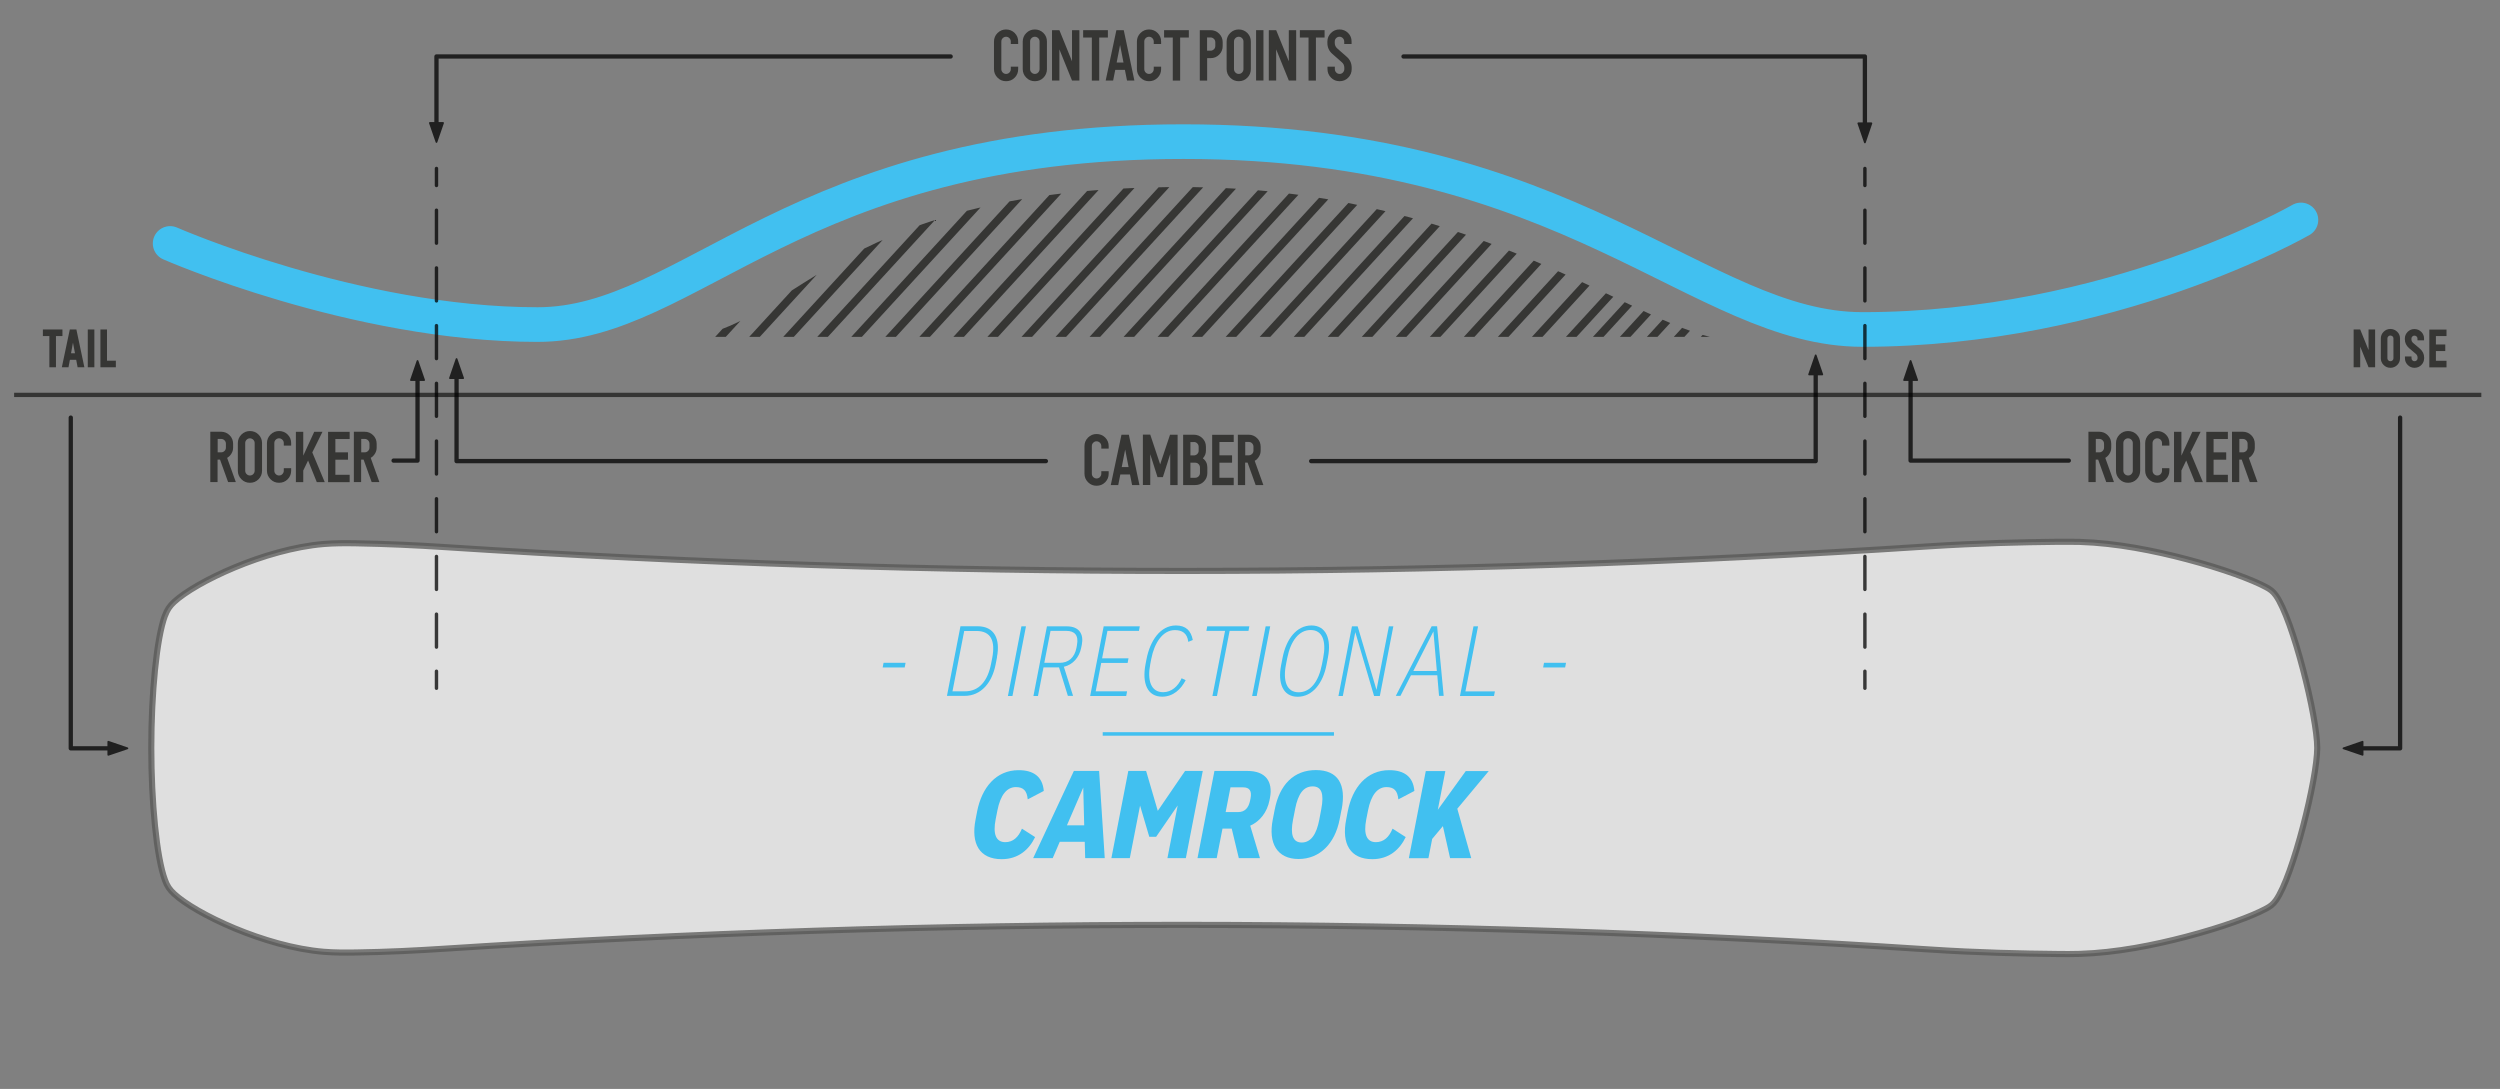 <?xml version="1.0" encoding="UTF-8"?><svg xmlns="http://www.w3.org/2000/svg" xmlns:xlink="http://www.w3.org/1999/xlink" viewBox="0 0 285.07 124.17"><rect x="0" y="0" width="285.07" height="124.17" fill="#808080" stroke="none"/><defs><style>.cls-1,.cls-2,.cls-3,.cls-4,.cls-5,.cls-6,.cls-7,.cls-8{fill:none;}.cls-9{clip-path:url(#clippath);}.cls-2{stroke-width:.4px;}.cls-2,.cls-3,.cls-6{stroke-miterlimit:10;}.cls-2,.cls-7{stroke:#41c0f0;}.cls-10{fill:#41c0f0;}.cls-11{fill:#1d1d1b;}.cls-3{stroke-width:.49px;}.cls-3,.cls-12,.cls-13{opacity:.75;}.cls-3,.cls-6{stroke:#1d1d1b;}.cls-4,.cls-5,.cls-7,.cls-14,.cls-8{stroke-linecap:round;stroke-linejoin:round;}.cls-4,.cls-5,.cls-14,.cls-8{stroke:#000;}.cls-4,.cls-8{stroke-width:.39px;}.cls-5{stroke-width:.49px;}.cls-13{fill:#fff;stroke:#575756;stroke-width:.7px;}.cls-6{stroke-width:.89px;}.cls-7{stroke-width:3.95px;}.cls-14{stroke-width:.2px;}.cls-8{stroke-dasharray:0 0 3.76 2.82;}</style><clipPath id="clippath"><path class="cls-1" d="m134.75,21.33c-38.46,0-43.71,15.15-55.7,17.08h115.91c-10-2.43-28.39-17.08-60.2-17.08Z"/></clipPath></defs><g id="courbe_bleu"><path class="cls-7" d="m19.4,27.76s21.05,9.25,41.89,9.25c17.51,0,29.38-20.86,73.67-20.86s58.81,21.42,77.41,21.42c28.36,0,50-12.49,50-12.49"/></g><g id="profils"><path class="cls-13" d="m18.81,70.21c.25-.67.52-1.09,1.05-1.58,2.43-2.25,10.3-6.03,17.05-6.6,1.24-.1,2.45-.1,3.66-.08,3.49.06,7.01.23,9.92.42,56.41,3.67,113,3.64,169.41-.07,5.69-.37,10.82-.48,14.61-.52.93,0,1.78-.01,2.63.01,4.21.13,8.53,1.01,12.15,1.96,4.22,1.11,7.49,2.33,9.09,3.19.47.25.79.47,1.14.96,1.95,2.74,4.71,13.89,4.71,17.38,0,3.48-2.75,14.64-4.71,17.38-.35.49-.67.71-1.14.96-1.6.86-4.86,2.08-9.09,3.19-3.62.95-7.95,1.83-12.15,1.96-.85.03-1.7.02-2.63.01-3.79-.04-8.92-.14-14.61-.52-56.41-3.71-113-3.73-169.41-.07-2.91.19-6.43.37-9.92.42-1.21.02-2.42.02-3.66-.08-6.76-.57-14.62-4.35-17.05-6.6-.53-.49-.81-.91-1.05-1.58-.96-2.59-1.56-8.92-1.56-15.08,0-6.16.6-12.49,1.56-15.08Z"/></g><g id="Calque_3"><g class="cls-12"><polyline class="cls-5" points="8.07 47.62 8.07 85.33 13.43 85.33"/><polygon class="cls-14" points="14.53 85.33 12.35 86.07 12.35 84.58 14.53 85.33"/></g><g class="cls-12"><polyline class="cls-5" points="273.68 47.62 273.68 85.33 268.32 85.33"/><polygon class="cls-14" points="267.22 85.33 269.4 86.07 269.4 84.58 267.22 85.33"/></g><g class="cls-12"><path class="cls-11" d="m270.08,37.57h.75v4.31h-.75l-.95-2.36v2.36h-.75v-4.31h.75l.95,2.35v-2.35Z"/><path class="cls-11" d="m272.57,41.94c-.3,0-.56-.11-.77-.32s-.32-.47-.32-.77v-2.25c0-.3.11-.56.32-.77.21-.21.47-.32.77-.32s.56.11.78.32.32.47.32.77v2.25c0,.3-.11.56-.32.77-.21.21-.47.32-.78.32Zm0-.75c.1,0,.18-.03.25-.1.07-.07.1-.15.1-.24v-2.25c0-.09-.03-.18-.1-.24s-.15-.1-.25-.1-.18.03-.24.1c-.07.07-.1.15-.1.24v2.25c0,.09.03.17.1.24.07.07.15.1.24.1Z"/><path class="cls-11" d="m275.32,41.94c-.3,0-.56-.11-.77-.32-.21-.21-.32-.47-.32-.77v-.2h.75v.2c0,.09.03.17.1.24s.15.1.24.1c.1,0,.18-.03.25-.1s.1-.15.1-.24v-.07c0-.18-.07-.32-.2-.43l-.79-.67c-.3-.27-.46-.6-.46-1v-.07c0-.3.11-.56.32-.77s.47-.32.77-.32.56.11.78.32.32.47.32.77v.2h-.75v-.2c0-.09-.03-.18-.1-.24-.07-.07-.15-.1-.25-.1s-.17.03-.24.1c-.07.07-.1.15-.1.24v.07c0,.18.07.32.2.43l.79.67c.3.27.46.6.46,1v.07c0,.3-.11.56-.32.77-.21.21-.47.32-.78.32Z"/><path class="cls-11" d="m278.97,38.32h-1.21v.96h1.07v.75h-1.07v1.11h1.21v.75h-1.96v-4.31h1.96v.75Z"/></g><g class="cls-12"><path class="cls-11" d="m7.12,37.57v.75h-.74v3.56h-.75v-3.56h-.74v-.75h2.22Z"/><path class="cls-11" d="m8.85,41.88l-.16-.85h-.72l-.16.85h-.76l.91-4.31h.75l.91,4.31h-.76Zm-.75-1.6h.45l-.23-1.21-.22,1.21Z"/><path class="cls-11" d="m10.01,37.57h.75v4.31h-.75v-4.31Z"/><path class="cls-11" d="m12.2,41.13h1.01v.75h-1.76v-4.31h.75v3.56Z"/></g><line class="cls-3" x1="282.94" y1="45.03" x2="1.61" y2="45.03"/><g class="cls-12"><g class="cls-9"><line class="cls-6" x1="72.82" y1="40.13" x2="98.08" y2="12.58"/><line class="cls-6" x1="69.2" y1="40.13" x2="94.45" y2="12.58"/><line class="cls-6" x1="65.57" y1="40.13" x2="90.83" y2="12.58"/><line class="cls-6" x1="61.94" y1="40.13" x2="87.2" y2="12.58"/><line class="cls-6" x1="58.32" y1="40.13" x2="83.58" y2="12.58"/><line class="cls-6" x1="54.69" y1="40.13" x2="79.95" y2="12.58"/><line class="cls-6" x1="76.7" y1="40.13" x2="101.96" y2="12.58"/><line class="cls-6" x1="80.58" y1="40.13" x2="105.84" y2="12.58"/><line class="cls-6" x1="84.46" y1="40.13" x2="109.72" y2="12.58"/><line class="cls-6" x1="88.34" y1="40.13" x2="113.6" y2="12.58"/><line class="cls-6" x1="92.22" y1="40.13" x2="117.48" y2="12.58"/><line class="cls-6" x1="96.1" y1="40.13" x2="121.36" y2="12.58"/><line class="cls-6" x1="99.98" y1="40.13" x2="125.24" y2="12.58"/><line class="cls-6" x1="103.86" y1="40.13" x2="129.12" y2="12.58"/><line class="cls-6" x1="107.74" y1="40.13" x2="133" y2="12.58"/><line class="cls-6" x1="111.62" y1="40.13" x2="136.88" y2="12.58"/><line class="cls-6" x1="115.51" y1="40.13" x2="140.76" y2="12.58"/><line class="cls-6" x1="119.39" y1="40.13" x2="144.64" y2="12.58"/><line class="cls-6" x1="123.27" y1="40.13" x2="148.52" y2="12.58"/><line class="cls-6" x1="127.15" y1="40.13" x2="152.4" y2="12.58"/><line class="cls-6" x1="131.03" y1="40.13" x2="156.28" y2="12.58"/><line class="cls-6" x1="134.91" y1="40.13" x2="160.16" y2="12.58"/><line class="cls-6" x1="138.79" y1="40.13" x2="164.04" y2="12.58"/><line class="cls-6" x1="142.67" y1="40.13" x2="167.92" y2="12.58"/><line class="cls-6" x1="146.55" y1="40.13" x2="171.8" y2="12.58"/><line class="cls-6" x1="150.43" y1="40.13" x2="175.68" y2="12.58"/><line class="cls-6" x1="154.31" y1="40.13" x2="179.56" y2="12.58"/><line class="cls-6" x1="158.19" y1="40.13" x2="183.45" y2="12.58"/><line class="cls-6" x1="162.07" y1="40.13" x2="187.33" y2="12.58"/><line class="cls-6" x1="165.95" y1="40.13" x2="191.21" y2="12.58"/><line class="cls-6" x1="169.83" y1="40.13" x2="195.09" y2="12.58"/><line class="cls-6" x1="173.71" y1="40.13" x2="198.97" y2="12.58"/><line class="cls-6" x1="177.59" y1="40.13" x2="202.85" y2="12.58"/><line class="cls-6" x1="180.67" y1="40.13" x2="205.92" y2="12.58"/><line class="cls-6" x1="183.74" y1="40.13" x2="209" y2="12.58"/><line class="cls-6" x1="186.82" y1="40.13" x2="212.07" y2="12.58"/><line class="cls-6" x1="189.89" y1="40.13" x2="215.15" y2="12.58"/><line class="cls-6" x1="192.97" y1="40.13" x2="218.23" y2="12.58"/></g></g><g class="cls-12"><path class="cls-11" d="m125.04,55.39c-.38,0-.7-.13-.97-.4-.27-.27-.41-.59-.41-.98v-3.14c0-.38.14-.71.41-.98.27-.27.6-.4.97-.4s.71.13.98.4c.27.27.4.6.4.98v.28h-.84v-.28c0-.15-.05-.28-.16-.39-.11-.1-.24-.16-.38-.16s-.27.05-.38.16c-.11.11-.16.23-.16.39v3.14c0,.15.05.28.16.39.11.11.24.16.38.16s.28-.05.38-.16.16-.23.16-.39v-.28h.84v.28c0,.38-.13.71-.4.98s-.59.4-.98.4Z"/><path class="cls-11" d="m129.09,55.31l-.24-1.21h-1.1l-.24,1.21h-.85l1.22-5.74h.84l1.21,5.74h-.85Zm-1.17-2.05h.77l-.39-2-.39,2Z"/><path class="cls-11" d="m133.44,49.57h.84v5.74h-.84v-3.54l-.84,2.64h-.61l-.83-2.62v3.51h-.84v-5.74h.84l1.13,3.39,1.13-3.39Z"/><path class="cls-11" d="m137.16,52.26c.34.26.51.61.51,1.04v.63c0,.38-.13.71-.4.98-.27.27-.59.4-.98.4h-1.38v-5.74h1.22c.38,0,.71.13.98.4s.4.59.4.98v.43c0,.34-.12.64-.35.88Zm-1.03-1.85h-.39v1.52h.39c.15,0,.28-.05.39-.16s.16-.23.16-.39v-.43c0-.15-.05-.28-.16-.39s-.23-.16-.39-.16Zm.7,3.53v-.63c0-.15-.05-.28-.16-.39-.11-.11-.23-.16-.39-.16h-.54v1.72h.54c.15,0,.28-.05.39-.16.1-.11.16-.23.16-.39Z"/><path class="cls-11" d="m140.68,50.4h-1.63v1.52h1.44v.84h-1.44v1.72h1.63v.84h-2.46v-5.74h2.46v.84Z"/><path class="cls-11" d="m141.15,55.31v-5.74h1.22c.38,0,.71.13.98.4s.4.59.4.98v.43c0,.25-.06.47-.19.68-.12.21-.29.37-.49.49l.99,2.76h-.88l-.92-2.56h-.28v2.56h-.84Zm.84-3.39h.39c.15,0,.28-.05.39-.16s.16-.23.16-.39v-.43c0-.15-.05-.28-.16-.39s-.23-.16-.39-.16h-.39v1.52Z"/></g><g class="cls-12"><polyline class="cls-5" points="149.51 52.58 207.04 52.58 207.04 41.62"/><polygon class="cls-14" points="207.04 40.52 207.79 42.7 206.29 42.7 207.04 40.52"/></g><g class="cls-12"><polyline class="cls-5" points="119.26 52.58 52.06 52.58 52.06 42.04"/><polygon class="cls-14" points="52.06 40.94 51.31 43.12 52.81 43.12 52.06 40.94"/></g><g class="cls-12"><path class="cls-11" d="m238.14,54.97v-5.74h1.22c.38,0,.71.13.98.4s.4.59.4.98v.43c0,.25-.06.47-.19.68-.12.21-.29.37-.49.49l.99,2.76h-.88l-.92-2.56h-.28v2.56h-.84Zm.84-3.39h.39c.15,0,.28-.05.39-.16s.16-.23.16-.39v-.43c0-.15-.05-.28-.16-.39s-.23-.16-.39-.16h-.39v1.52Z"/><path class="cls-11" d="m242.66,55.05c-.38,0-.7-.13-.97-.4-.27-.27-.41-.59-.41-.98v-3.14c0-.38.14-.71.41-.98.27-.27.6-.4.97-.4s.71.13.98.4c.27.27.4.6.4.98v3.14c0,.38-.13.71-.4.98s-.59.4-.98.4Zm-.38-.99c.11.11.24.16.38.16s.28-.05.38-.16.16-.23.16-.39v-3.14c0-.15-.05-.28-.16-.39-.11-.1-.24-.16-.38-.16s-.27.05-.38.16c-.11.11-.16.23-.16.39v3.14c0,.15.05.28.16.39Z"/><path class="cls-11" d="m245.99,55.05c-.38,0-.7-.13-.97-.4-.27-.27-.41-.59-.41-.98v-3.14c0-.38.14-.71.41-.98.27-.27.6-.4.97-.4s.71.13.98.4c.27.27.4.6.4.98v.28h-.84v-.28c0-.15-.05-.28-.16-.39-.11-.1-.24-.16-.38-.16s-.27.05-.38.16c-.11.11-.16.23-.16.39v3.14c0,.15.05.28.16.39.11.11.24.16.38.16s.28-.05.38-.16.16-.23.16-.39v-.28h.84v.28c0,.38-.13.71-.4.98s-.59.4-.98.4Z"/><path class="cls-11" d="m250.28,54.97l-.99-2.46-.55,1.14v1.33h-.84v-5.74h.84v2.72l1.25-2.72h.94l-1.16,2.35,1.42,3.39h-.91Z"/><path class="cls-11" d="m254.04,50.06h-1.63v1.52h1.44v.84h-1.44v1.72h1.63v.84h-2.46v-5.74h2.46v.84Z"/><path class="cls-11" d="m254.51,54.97v-5.74h1.22c.38,0,.71.13.98.4s.4.59.4.98v.43c0,.25-.06.47-.19.68-.12.21-.29.37-.49.49l.99,2.76h-.88l-.92-2.56h-.28v2.56h-.84Zm.84-3.39h.39c.15,0,.28-.05.39-.16s.16-.23.16-.39v-.43c0-.15-.05-.28-.16-.39s-.23-.16-.39-.16h-.39v1.52Z"/></g><g class="cls-12"><polyline class="cls-5" points="235.9 52.52 217.86 52.52 217.86 42.26"/><polygon class="cls-14" points="217.86 41.16 217.12 43.34 218.61 43.34 217.86 41.16"/></g><g class="cls-12"><path class="cls-11" d="m23.98,54.97v-5.74h1.22c.38,0,.71.13.98.4s.4.59.4.98v.43c0,.25-.06.47-.19.68-.12.21-.29.37-.49.49l.99,2.76h-.88l-.92-2.56h-.28v2.56h-.84Zm.84-3.39h.39c.15,0,.28-.05.39-.16s.16-.23.16-.39v-.43c0-.15-.05-.28-.16-.39s-.23-.16-.39-.16h-.39v1.52Z"/><path class="cls-11" d="m28.5,55.05c-.38,0-.7-.13-.97-.4-.27-.27-.41-.59-.41-.98v-3.14c0-.38.14-.71.41-.98.27-.27.6-.4.97-.4s.71.13.98.4c.27.27.4.6.4.98v3.14c0,.38-.13.71-.4.98s-.59.4-.98.4Zm-.38-.99c.11.11.24.16.38.16s.28-.05.38-.16.16-.23.16-.39v-3.14c0-.15-.05-.28-.16-.39-.11-.1-.24-.16-.38-.16s-.27.05-.38.16c-.11.11-.16.23-.16.39v3.14c0,.15.05.28.16.39Z"/><path class="cls-11" d="m31.82,55.05c-.38,0-.7-.13-.97-.4-.27-.27-.41-.59-.41-.98v-3.14c0-.38.14-.71.41-.98.27-.27.6-.4.97-.4s.71.13.98.4c.27.27.4.6.4.98v.28h-.84v-.28c0-.15-.05-.28-.16-.39-.11-.1-.24-.16-.38-.16s-.27.05-.38.16c-.11.11-.16.23-.16.39v3.14c0,.15.05.28.16.39.11.11.24.16.38.16s.28-.05.38-.16.16-.23.16-.39v-.28h.84v.28c0,.38-.13.71-.4.98s-.59.4-.98.4Z"/><path class="cls-11" d="m36.12,54.97l-.99-2.46-.55,1.14v1.33h-.84v-5.74h.84v2.72l1.25-2.72h.94l-1.16,2.35,1.42,3.39h-.91Z"/><path class="cls-11" d="m39.87,50.06h-1.63v1.52h1.44v.84h-1.44v1.72h1.63v.84h-2.46v-5.74h2.46v.84Z"/><path class="cls-11" d="m40.35,54.97v-5.74h1.22c.38,0,.71.13.98.4s.4.59.4.98v.43c0,.25-.06.47-.19.68-.12.21-.29.37-.49.49l.99,2.76h-.88l-.92-2.56h-.28v2.56h-.84Zm.84-3.39h.39c.15,0,.28-.05.39-.16s.16-.23.16-.39v-.43c0-.15-.05-.28-.16-.39s-.23-.16-.39-.16h-.39v1.52Z"/></g><g class="cls-12"><polyline class="cls-5" points="44.88 52.52 47.61 52.52 47.61 42.26"/><polygon class="cls-14" points="47.61 41.16 48.36 43.34 46.86 43.34 47.61 41.16"/></g><g class="cls-12"><path class="cls-11" d="m114.72,9.26c-.38,0-.7-.13-.97-.4-.27-.27-.41-.6-.41-.98v-3.14c0-.38.14-.71.41-.98.27-.27.6-.4.97-.4s.71.13.98.4.4.59.4.98v.28h-.84v-.28c0-.15-.05-.28-.16-.39s-.24-.16-.38-.16-.27.05-.38.16c-.11.11-.16.23-.16.39v3.14c0,.15.05.28.16.39.11.11.24.16.38.16s.28-.05.38-.16.16-.23.16-.39v-.28h.84v.28c0,.38-.13.71-.4.98-.27.27-.59.4-.98.4Z"/><path class="cls-11" d="m118,9.26c-.38,0-.7-.13-.97-.4-.27-.27-.41-.6-.41-.98v-3.14c0-.38.14-.71.41-.98.27-.27.6-.4.97-.4s.71.13.98.4.4.59.4.98v3.14c0,.38-.13.71-.4.98-.27.27-.59.4-.98.4Zm-.38-.99c.11.11.24.16.38.16s.28-.05.38-.16.16-.23.16-.39v-3.14c0-.15-.05-.28-.16-.39s-.24-.16-.38-.16-.27.05-.38.16c-.11.11-.16.23-.16.39v3.14c0,.15.05.28.16.39Z"/><path class="cls-11" d="m122.24,3.44h.84v5.74h-.84l-1.44-3.55v3.55h-.84V3.44h.84l1.44,3.55v-3.55Z"/><path class="cls-11" d="m126.33,3.44v.84h-.99v4.91h-.84v-4.91h-.99v-.84h2.83Z"/><path class="cls-11" d="m128.51,9.18l-.24-1.21h-1.1l-.24,1.21h-.85l1.22-5.74h.84l1.21,5.74h-.85Zm-1.17-2.05h.77l-.39-2-.39,2Z"/><path class="cls-11" d="m131.02,9.26c-.38,0-.7-.13-.97-.4-.27-.27-.41-.6-.41-.98v-3.14c0-.38.14-.71.41-.98.27-.27.6-.4.97-.4s.71.13.98.4.4.59.4.98v.28h-.84v-.28c0-.15-.05-.28-.16-.39s-.24-.16-.38-.16-.27.05-.38.16c-.11.11-.16.23-.16.39v3.14c0,.15.05.28.16.39.11.11.24.16.38.16s.28-.05.38-.16.16-.23.16-.39v-.28h.84v.28c0,.38-.13.71-.4.98-.27.27-.59.4-.98.4Z"/><path class="cls-11" d="m135.56,3.44v.84h-.99v4.91h-.84v-4.91h-.99v-.84h2.83Z"/><path class="cls-11" d="m138.04,3.44c.38,0,.71.13.98.4.27.27.4.6.4.98v.43c0,.38-.13.71-.4.98-.27.27-.59.4-.98.4h-.39v2.56h-.84V3.44h1.22Zm.54,1.81v-.43c0-.15-.05-.28-.16-.39-.11-.1-.23-.16-.39-.16h-.39v1.51h.39c.15,0,.28-.05.39-.16.11-.1.16-.23.16-.39Z"/><path class="cls-11" d="m141.25,9.26c-.38,0-.7-.13-.97-.4-.27-.27-.41-.6-.41-.98v-3.14c0-.38.14-.71.41-.98.27-.27.6-.4.97-.4s.71.13.98.4.4.59.4.98v3.14c0,.38-.13.71-.4.98-.27.27-.59.4-.98.4Zm-.38-.99c.11.11.24.16.38.16s.28-.05.38-.16.16-.23.16-.39v-3.14c0-.15-.05-.28-.16-.39s-.24-.16-.38-.16-.27.05-.38.16c-.11.11-.16.23-.16.39v3.14c0,.15.05.28.16.39Z"/><path class="cls-11" d="m143.23,3.44h.84v5.74h-.84V3.44Z"/><path class="cls-11" d="m146.96,3.44h.84v5.74h-.84l-1.44-3.55v3.55h-.84V3.44h.84l1.44,3.55v-3.55Z"/><path class="cls-11" d="m151.04,3.44v.84h-.99v4.91h-.84v-4.91h-.99v-.84h2.83Z"/><path class="cls-11" d="m152.75,9.26c-.38,0-.7-.13-.97-.4-.27-.27-.41-.6-.41-.98v-.28h.84v.28c0,.15.05.28.16.39.11.11.24.16.38.16s.28-.05.38-.16.16-.23.16-.39v-.15c0-.26-.09-.47-.28-.63l-1.08-.95c-.38-.33-.57-.75-.57-1.26v-.15c0-.38.14-.71.41-.98.27-.27.59-.4.97-.4s.71.13.98.4.4.59.4.98v.28h-.84v-.28c0-.15-.05-.28-.16-.39s-.24-.16-.38-.16-.27.05-.38.16c-.11.11-.16.23-.16.39v.15c0,.25.09.46.28.63l1.08.95c.38.33.57.75.57,1.26v.15c0,.38-.13.71-.4.98-.27.27-.59.4-.98.4Z"/></g><g class="cls-12"><polyline class="cls-5" points="108.4 6.44 49.77 6.44 49.77 15.09"/><polygon class="cls-14" points="49.77 16.19 49.02 14.02 50.52 14.02 49.77 16.19"/></g><g class="cls-12"><polyline class="cls-5" points="160.04 6.44 212.65 6.44 212.65 15.14"/><polygon class="cls-14" points="212.65 16.24 213.39 14.06 211.9 14.06 212.65 16.24"/></g><g class="cls-12"><line class="cls-4" x1="212.65" y1="19.21" x2="212.65" y2="21.15"/><line class="cls-8" x1="212.65" y1="23.97" x2="212.65" y2="75.13"/><line class="cls-4" x1="212.65" y1="76.54" x2="212.65" y2="78.48"/></g><g class="cls-12"><line class="cls-4" x1="49.77" y1="19.21" x2="49.77" y2="21.15"/><line class="cls-8" x1="49.77" y1="23.97" x2="49.77" y2="75.13"/><line class="cls-4" x1="49.77" y1="76.54" x2="49.77" y2="78.48"/></g></g><g id="texte"><path class="cls-10" d="m119.04,90.18l-1.85.97c-.09-.99-.5-1.4-1.35-1.4-1.01,0-1.76.87-2.11,2.67l-.2,1.02c-.33,1.69.05,2.59,1.1,2.59.88,0,1.5-.56,1.9-1.54l1.5.96c-.67,1.4-1.89,2.52-3.81,2.52-2.53,0-3.52-1.77-2.98-4.51l.18-.94c.53-2.71,2.15-4.7,4.73-4.7,1.67,0,2.73.71,2.87,2.37Z"/><path class="cls-10" d="m123.69,95.99h-2.85l-.8,1.86h-2.23l4.64-9.94h2.88l.64,9.94h-2.23l-.05-1.86Zm-.06-1.88l-.11-4.31-1.86,4.31h1.97Z"/><path class="cls-10" d="m137.15,87.91l-1.93,9.94h-2.1l1.17-6.01-2.46,3.58h-.78l-1.05-3.56-1.17,5.99h-2.1l1.93-9.94h2.03l1.33,4.55,3.11-4.55h2.01Z"/><path class="cls-10" d="m140.46,94.48h-1.06l-.66,3.37h-2.19l1.93-9.94h3.78c1.97,0,2.93,1.12,2.55,3.09l-.05.25c-.27,1.37-1.09,2.41-2.2,2.9l1.11,3.7h-2.41l-.81-3.37Zm-.7-1.88h1.42c.78,0,1.2-.49,1.37-1.33l.05-.25c.17-.87-.16-1.24-.84-1.24h-1.45l-.55,2.81Z"/><path class="cls-10" d="m152.97,92.33l-.22,1.13c-.53,2.71-2.24,4.49-4.68,4.49s-3.47-1.8-2.94-4.49l.22-1.13c.55-2.86,2.18-4.52,4.7-4.52s3.49,1.63,2.93,4.52Zm-5.29-.07l-.24,1.22c-.32,1.65-.05,2.59,1,2.59s1.68-.96,1.99-2.58l.23-1.21c.34-1.77.04-2.61-.98-2.61s-1.66.82-2,2.58Z"/><path class="cls-10" d="m161.3,90.18l-1.85.97c-.09-.99-.5-1.4-1.35-1.4-1.01,0-1.76.87-2.11,2.67l-.2,1.02c-.33,1.69.05,2.59,1.1,2.59.88,0,1.5-.56,1.9-1.54l1.5.96c-.67,1.4-1.89,2.52-3.81,2.52-2.53,0-3.52-1.77-2.98-4.51l.18-.94c.53-2.71,2.15-4.7,4.73-4.7,1.67,0,2.73.71,2.87,2.37Z"/><path class="cls-10" d="m166.17,92.21l1.59,5.64h-2.41l-.82-3.65-1.22,1.46-.43,2.2h-2.23l1.93-9.94h2.23l-.86,4.42,3.19-4.42h2.62l-3.59,4.3Z"/><path class="cls-10" d="m103.16,76.11h-2.51l.1-.53h2.51l-.1.53Z"/><path class="cls-10" d="m113.69,74.94l-.16.82c-.41,2.1-1.66,3.59-3.55,3.59h-2l1.54-7.94h1.94c1.94,0,2.62,1.45,2.22,3.52Zm-3.74-3l-1.34,6.89h1.45c1.57,0,2.57-1.17,2.95-3.14l.13-.66c.38-1.95-.15-3.08-1.79-3.08h-1.41Z"/><path class="cls-10" d="m116.47,71.42h.52l-1.54,7.94h-.52l1.54-7.94Z"/><path class="cls-10" d="m121.77,79.36l-1.01-3.26h-1.77l-.63,3.26h-.52l1.54-7.94h2.27c1.42,0,1.94.9,1.71,2.08l-.08.39c-.21,1.07-.96,1.92-1.97,2.14l1.05,3.32h-.58Zm-2.68-3.78h1.75c1.01,0,1.69-.6,1.91-1.72l.05-.28c.23-1.17-.29-1.64-1.19-1.64h-1.82l-.71,3.64Z"/><path class="cls-10" d="m126.28,71.94l-.61,3.13h3.01l-.1.52h-3.01l-.63,3.24h3.58l-.1.53h-4.11l1.54-7.94h4.12l-.1.52h-3.59Z"/><path class="cls-10" d="m136.01,72.98l-.51.21c-.13-1.01-.72-1.34-1.54-1.34-1.41,0-2.34,1.51-2.68,3.27l-.12.62c-.36,1.85.08,3.19,1.47,3.19.94,0,1.69-.65,2.11-1.59l.46.22c-.53,1.02-1.41,1.88-2.68,1.88-1.69,0-2.31-1.53-1.9-3.69l.12-.62c.4-2.04,1.55-3.81,3.35-3.81,1.12,0,1.72.59,1.92,1.65Z"/><path class="cls-10" d="m142.36,71.94h-2.15l-1.44,7.42h-.52l1.44-7.42h-2.13l.1-.52h4.8l-.1.52Z"/><path class="cls-10" d="m144.32,71.42h.52l-1.54,7.94h-.52l1.54-7.94Z"/><path class="cls-10" d="m151.43,74.93l-.18.92c-.39,2.03-1.58,3.6-3.28,3.6s-2.28-1.59-1.89-3.59l.18-.91c.41-2.08,1.59-3.63,3.28-3.63s2.28,1.57,1.89,3.6Zm-4.65.11l-.14.72c-.38,1.93.1,3.18,1.44,3.18s2.28-1.21,2.66-3.18l.14-.73c.38-1.95-.09-3.19-1.43-3.19s-2.28,1.24-2.67,3.2Z"/><path class="cls-10" d="m158.88,71.42l-1.54,7.94h-.66l-2.14-7.28-1.42,7.28h-.5l1.54-7.94h.65l2.15,7.25,1.41-7.25h.5Z"/><path class="cls-10" d="m163.89,77h-3l-1.2,2.35h-.53l4.09-7.94h.62l.75,7.94h-.53l-.2-2.35Zm-.05-.49l-.39-4.51-2.29,4.51h2.69Z"/><path class="cls-10" d="m167.1,78.84h3.36l-.1.52h-3.88l1.54-7.94h.52l-1.44,7.42Z"/><path class="cls-10" d="m178.47,76.11h-2.51l.1-.53h2.51l-.1.53Z"/><line class="cls-2" x1="152.11" y1="83.69" x2="125.74" y2="83.69"/></g></svg>